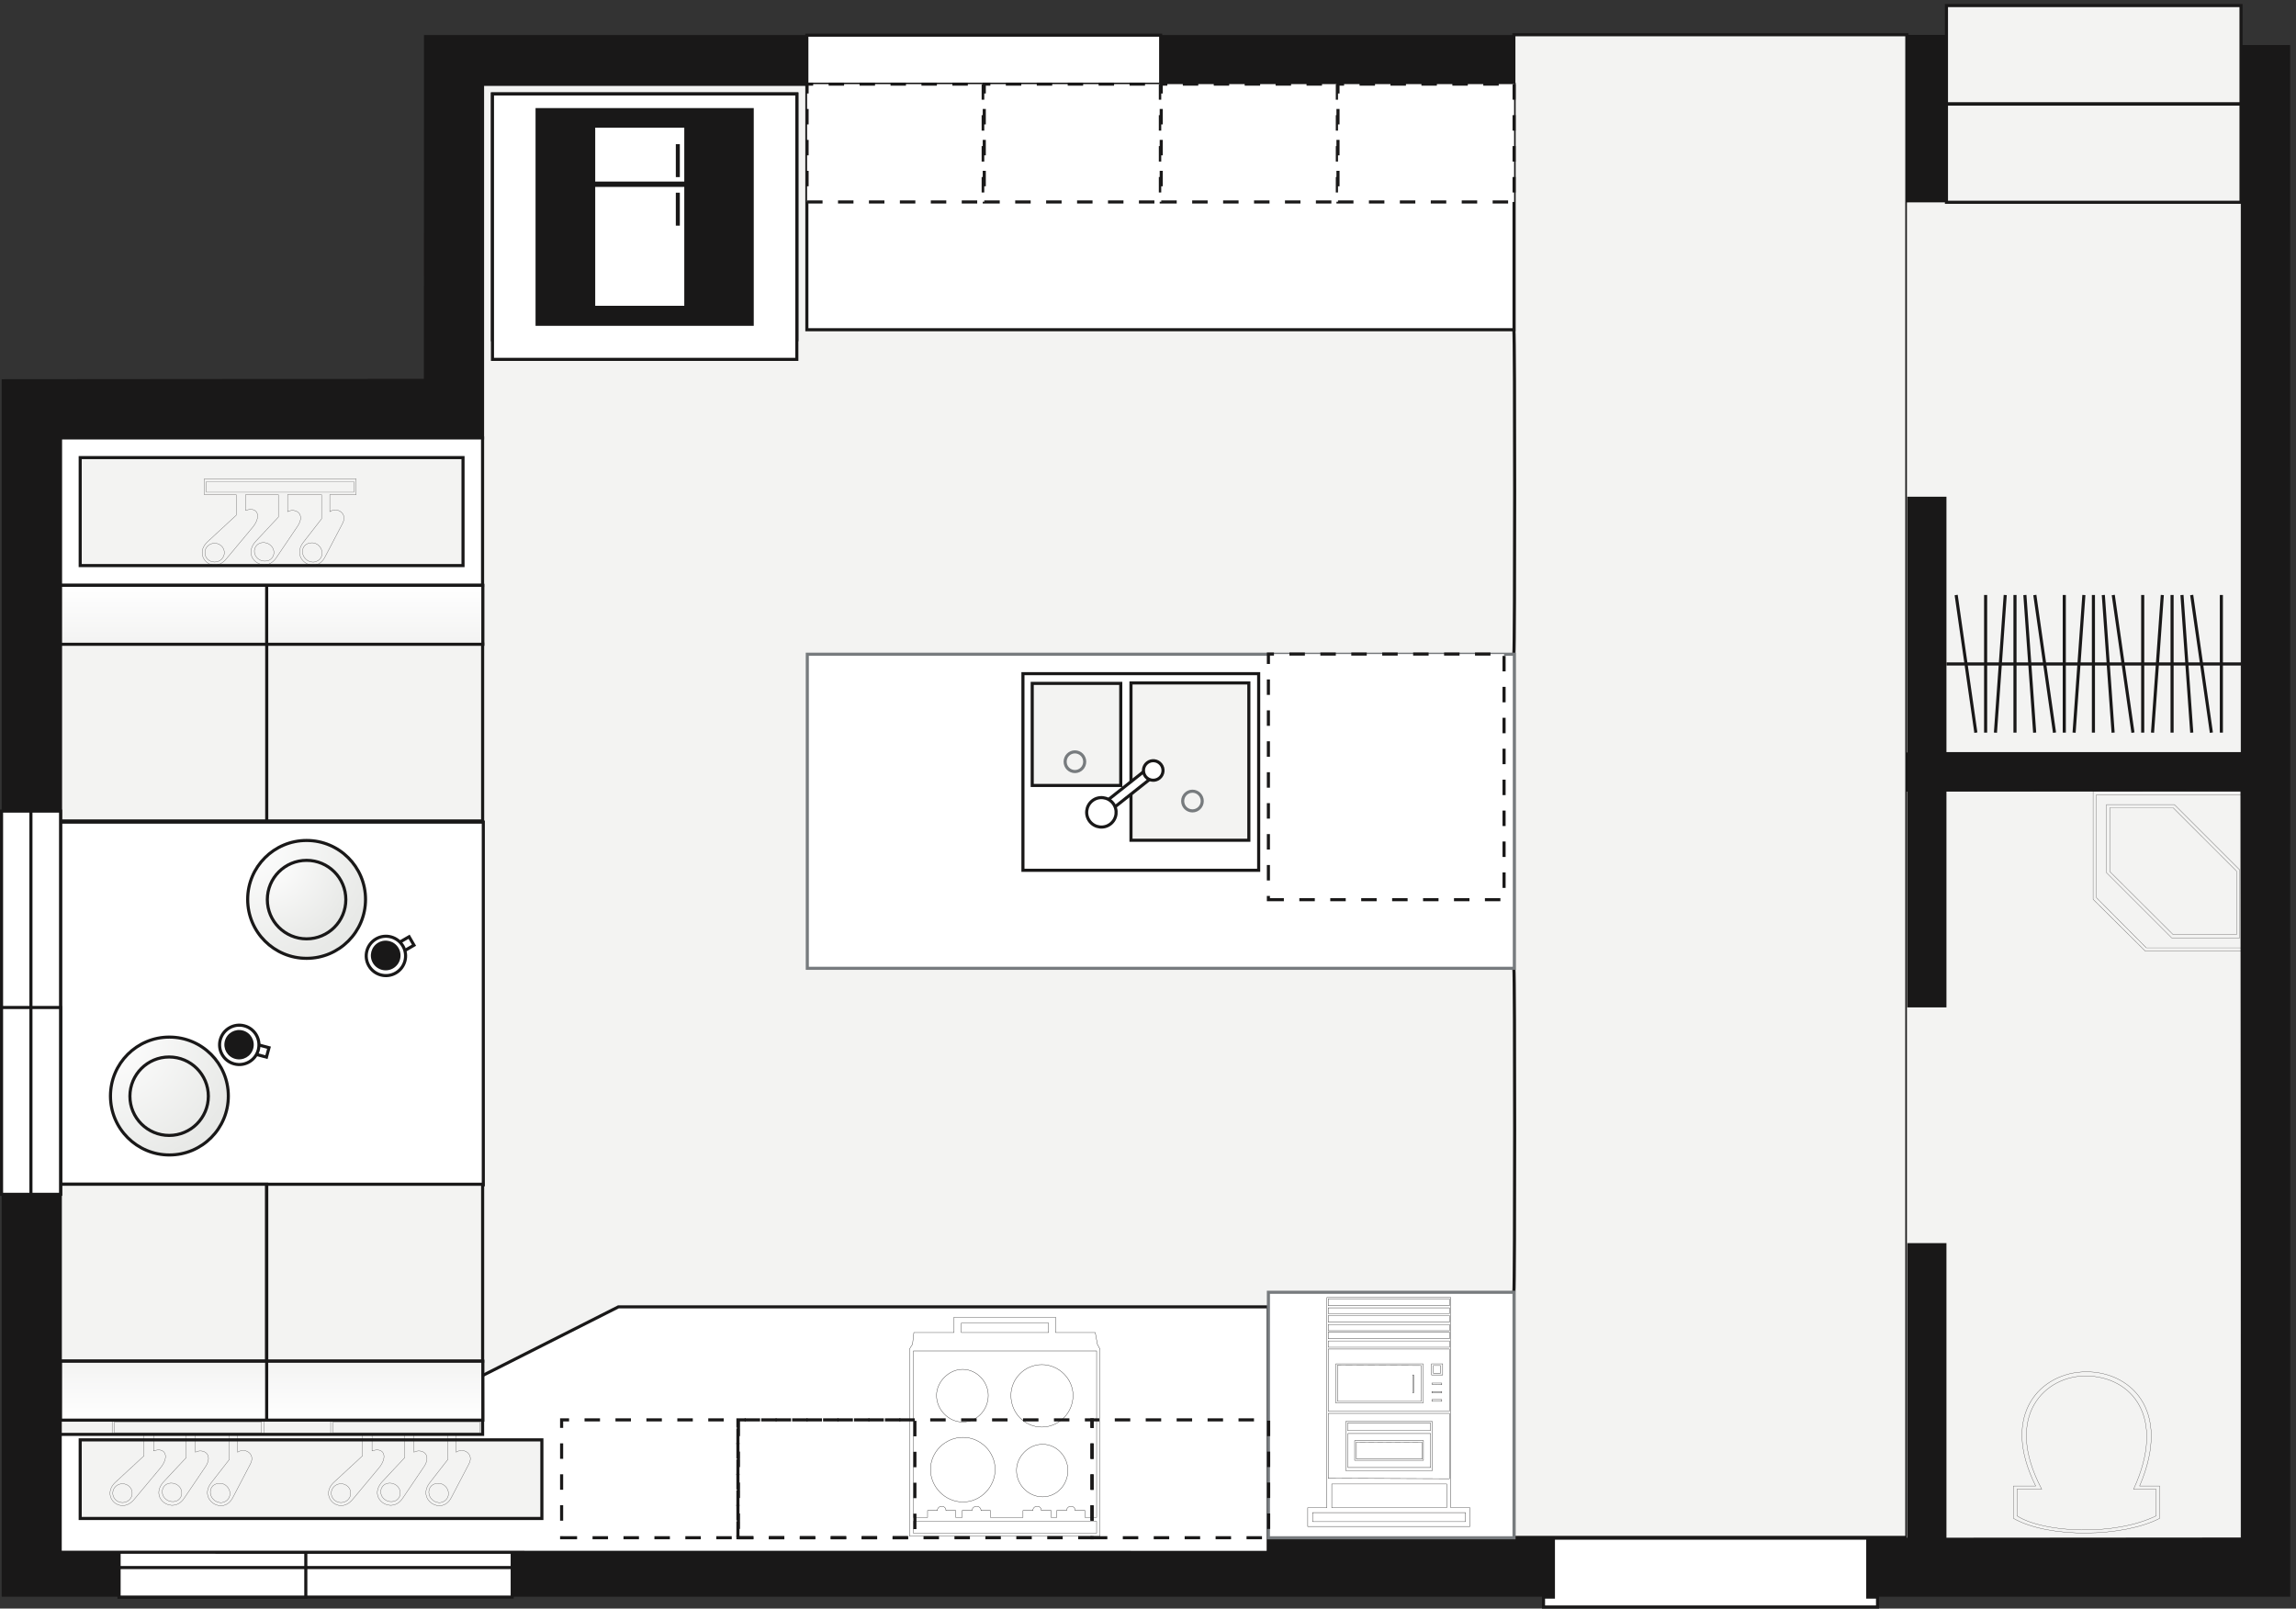 <svg xmlns="http://www.w3.org/2000/svg" xml:space="preserve" width="995.148" height="697.205"><rect width="100%" height="100%" fill="#333333" stroke="none"/><defs><radialGradient id="c" cx=".5" cy="-.5" r="42.274" fx=".5" fy="-.5" gradientTransform="rotate(-26.262 4176.56 154.53) scale(10)" gradientUnits="userSpaceOnUse" spreadMethod="pad"><stop offset="0" style="stop-opacity:1;stop-color:#fff"/><stop offset="1" style="stop-opacity:1;stop-color:#e8e9e7"/></radialGradient><radialGradient id="d" cx=".5" cy="-.5" r="42.274" fx=".5" fy="-.5" gradientTransform="rotate(-26.262 5773.6 -483.4) scale(10)" gradientUnits="userSpaceOnUse" spreadMethod="pad"><stop offset="0" style="stop-opacity:1;stop-color:#fff"/><stop offset="1" style="stop-opacity:1;stop-color:#e8e9e7"/></radialGradient><radialGradient id="e" cx=".5" cy="-.5" r="27.93" fx=".5" fy="-.5" gradientTransform="rotate(-26.106 5699 -664.7) scale(10)" gradientUnits="userSpaceOnUse" spreadMethod="pad"><stop offset="0" style="stop-opacity:1;stop-color:#fff"/><stop offset="1" style="stop-opacity:1;stop-color:#e8e9e7"/></radialGradient><linearGradient id="a" x1="68.812" x2="68.812" y1="-19.209" y2="0" gradientTransform="matrix(10 0 0 10 197.28 806.04)" gradientUnits="userSpaceOnUse" spreadMethod="pad"><stop offset="0" style="stop-opacity:1;stop-color:#fff"/><stop offset="1" style="stop-opacity:1;stop-color:#f3f3f2"/></linearGradient><linearGradient id="b" x1="68.812" x2="68.812" y1="0" y2="-19.224" gradientTransform="matrix(10 0 0 10 197.28 3334.68)" gradientUnits="userSpaceOnUse" spreadMethod="pad"><stop offset="0" style="stop-opacity:1;stop-color:#fff"/><stop offset="1" style="stop-opacity:1;stop-color:#f3f3f2"/></linearGradient></defs><path d="M4933.44 5128.92V231.809h1280.6V5128.92h-1280.6" style="fill:#f3f3f2;fill-opacity:1;fill-rule:evenodd;stroke:none" transform="matrix(.133 0 0 -.133 0 697.2)"/><path d="M4933.44 5128.92V231.809h1280.6V5128.92Z" style="fill:none;stroke:#191818;stroke-width:10.08;stroke-linecap:butt;stroke-linejoin:miter;stroke-miterlimit:10;stroke-dasharray:none;stroke-opacity:1" transform="matrix(.133 0 0 -.133 0 697.2)"/><path d="M4933.43 1030.18c3.46 17.28 3.46 1039 0 1056.29v1024.4c3.46 17.29 3.46 1039.01 0 1056.29v800.09H1572.54V3814.93l-1376.255 1.54V228.551H4933.43v801.629" style="fill:#f3f3f2;fill-opacity:1;fill-rule:evenodd;stroke:none" transform="matrix(.133 0 0 -.133 0 697.2)"/><path d="M4933.43 1030.18c3.46 17.28 3.46 1039 0 1056.29v1024.4c3.46 17.29 3.46 1039.01 0 1056.29v800.09H1572.54V3814.93l-1376.255 1.54V228.551H4933.43Z" style="fill:none;stroke:#191818;stroke-width:10.08;stroke-linecap:butt;stroke-linejoin:miter;stroke-miterlimit:10;stroke-dasharray:none;stroke-opacity:1" transform="matrix(.133 0 0 -.133 0 697.2)"/><path d="M6214.32 4582.44V2789.83H7302.3v1792.61H6214.32m0-1920.24V229.648H7302.3V2662.2H6214.32m128.88 2240.64v-319.95h959.93v319.95H6343.2" style="fill:#f3f3f2;fill-opacity:1;fill-rule:evenodd;stroke:none" transform="matrix(.133 0 0 -.133 0 697.2)"/><path d="M6343.2 4902.84v-319.95h959.93v319.95z" style="fill:none;stroke:#191818;stroke-width:10.08;stroke-linecap:butt;stroke-linejoin:miter;stroke-miterlimit:10;stroke-dasharray:none;stroke-opacity:1" transform="matrix(.133 0 0 -.133 0 697.2)"/><path d="M6343.2 5223.96V4904h959.93v319.96H6343.2" style="fill:#f3f3f2;fill-opacity:1;fill-rule:evenodd;stroke:none" transform="matrix(.133 0 0 -.133 0 697.2)"/><path d="M6343.2 5223.96V4904h959.93v319.96z" style="fill:none;stroke:#191818;stroke-width:10.08;stroke-linecap:butt;stroke-linejoin:miter;stroke-miterlimit:10;stroke-dasharray:none;stroke-opacity:1" transform="matrix(.133 0 0 -.133 0 697.2)"/><path d="M197.281 2562.84V1380.98H1575.02v1181.86H197.281" style="fill:#fff;fill-opacity:1;fill-rule:evenodd;stroke:none" transform="matrix(.133 0 0 -.133 0 697.2)"/><path d="M197.281 2562.84V1380.98H1575.02v1181.86z" style="fill:none;stroke:#191818;stroke-width:10.08;stroke-linecap:butt;stroke-linejoin:miter;stroke-miterlimit:10;stroke-dasharray:none;stroke-opacity:1" transform="matrix(.133 0 0 -.133 0 697.2)"/><path d="M195.84 3143.16v-576.47h1377.01v576.47H195.84" style="fill:#f3f3f2;fill-opacity:1;fill-rule:evenodd;stroke:none" transform="matrix(.133 0 0 -.133 0 697.2)"/><path d="M195.84 3143.16v-576.47h1377.01v576.47z" style="fill:none;stroke:#191818;stroke-width:10.08;stroke-linecap:butt;stroke-linejoin:miter;stroke-miterlimit:10;stroke-dasharray:none;stroke-opacity:1" transform="matrix(.133 0 0 -.133 0 697.2)"/><path d="M197.281 3143.16v-576.47h671.957v576.47H197.281" style="fill:#f3f3f2;fill-opacity:1;fill-rule:evenodd;stroke:none" transform="matrix(.133 0 0 -.133 0 697.2)"/><path d="M197.281 3143.16v-576.47h671.957v576.47z" style="fill:none;stroke:#191818;stroke-width:10.08;stroke-linecap:butt;stroke-linejoin:miter;stroke-miterlimit:10;stroke-dasharray:none;stroke-opacity:1" transform="matrix(.133 0 0 -.133 0 697.2)"/><path d="M195.84 1382.76V806.289h1377.01v576.471H195.84" style="fill:#f3f3f2;fill-opacity:1;fill-rule:evenodd;stroke:none" transform="matrix(.133 0 0 -.133 0 697.2)"/><path d="M195.84 1382.76V806.289h1377.01v576.471z" style="fill:none;stroke:#191818;stroke-width:10.08;stroke-linecap:butt;stroke-linejoin:miter;stroke-miterlimit:10;stroke-dasharray:none;stroke-opacity:1" transform="matrix(.133 0 0 -.133 0 697.2)"/><path d="M196.559 1382.76V806.578h672.562v576.182H196.559" style="fill:#f3f3f2;fill-opacity:1;fill-rule:evenodd;stroke:none" transform="matrix(.133 0 0 -.133 0 697.2)"/><path d="M196.559 1382.76V806.578h672.562v576.182z" style="fill:none;stroke:#191818;stroke-width:10.08;stroke-linecap:butt;stroke-linejoin:miter;stroke-miterlimit:10;stroke-dasharray:none;stroke-opacity:1" transform="matrix(.133 0 0 -.133 0 697.2)"/><path d="M197.281 3814.92v-480.38H1572.64v480.38H197.281" style="fill:#fff;fill-opacity:1;fill-rule:evenodd;stroke:none" transform="matrix(.133 0 0 -.133 0 697.2)"/><path d="M197.281 3814.92v-480.38H1572.64v480.38z" style="fill:none;stroke:#191818;stroke-width:10.08;stroke-linecap:butt;stroke-linejoin:miter;stroke-miterlimit:10;stroke-dasharray:none;stroke-opacity:1" transform="matrix(.133 0 0 -.133 0 697.2)"/><path d="M261.359 3750.84v-351.91H1508.91v351.91H261.359" style="fill:#f3f3f2;fill-opacity:1;fill-rule:evenodd;stroke:none" transform="matrix(.133 0 0 -.133 0 697.2)"/><path d="M261.359 3750.84v-351.91H1508.91v351.91z" style="fill:none;stroke:#191818;stroke-width:10.08;stroke-linecap:butt;stroke-linejoin:miter;stroke-miterlimit:10;stroke-dasharray:none;stroke-opacity:1" transform="matrix(.133 0 0 -.133 0 697.2)"/><path d="m7301.52 2665.8-958.34-2.69v-704.06h-127.91v1664.32h127.91v-832.35h960.27v2304.24h159.78l.38-5056.729H5.465V4006.32l1375.855 1.16.39 1120.43h3552.97v-160.18H1573.77V3815.42H197.133l.383-3584.838H6215.27l.39 960.258h127.52V230.582l960.27.77zM6215.27 5128.29h127.53v-544.66h-127.53v544.66" style="fill:#191818;fill-opacity:1;fill-rule:evenodd;stroke:none" transform="matrix(.133 0 0 -.133 0 697.2)"/><path d="M5.04 2598.84V1350.62h192.358v1248.22H5.039" style="fill:#fff;fill-opacity:1;fill-rule:evenodd;stroke:none" transform="matrix(.133 0 0 -.133 0 697.2)"/><path d="M5.04 2598.84V1350.62h192.358v1248.22z" style="fill:none;stroke:#191818;stroke-width:10.08;stroke-linecap:butt;stroke-linejoin:miter;stroke-miterlimit:10;stroke-dasharray:none;stroke-opacity:1" transform="matrix(.133 0 0 -.133 0 697.2)"/><path d="M5.04 1958.76v-608.87h192.358v608.87H5.039" style="fill:#fff;fill-opacity:1;fill-rule:evenodd;stroke:none" transform="matrix(.133 0 0 -.133 0 697.2)"/><path d="M5.04 1958.76v-608.87h192.358v608.87z" style="fill:none;stroke:#191818;stroke-width:10.08;stroke-linecap:butt;stroke-linejoin:miter;stroke-miterlimit:10;stroke-dasharray:none;stroke-opacity:1" transform="matrix(.133 0 0 -.133 0 697.2)"/><path d="M388.078 229.32V37.27H1669.2v192.05H388.078" style="fill:#fff;fill-opacity:1;fill-rule:evenodd;stroke:none" transform="matrix(.133 0 0 -.133 0 697.2)"/><path d="M388.078 229.32V37.27H1669.2v192.05Z" style="fill:none;stroke:#191818;stroke-width:10.08;stroke-linecap:butt;stroke-linejoin:miter;stroke-miterlimit:10;stroke-dasharray:none;stroke-opacity:1" transform="matrix(.133 0 0 -.133 0 697.2)"/><path d="M388.078 229.32V37.27H996.59v192.05H388.078" style="fill:#fff;fill-opacity:1;fill-rule:evenodd;stroke:none" transform="matrix(.133 0 0 -.133 0 697.2)"/><path d="M388.078 229.32V37.27H996.59v192.05Z" style="fill:none;stroke:#191818;stroke-width:10.08;stroke-linecap:butt;stroke-linejoin:miter;stroke-miterlimit:10;stroke-dasharray:none;stroke-opacity:1" transform="matrix(.133 0 0 -.133 0 697.2)"/><path d="M2629.44 5127.48v-160.16h1153.01v160.16H2629.44" style="fill:#fff;fill-opacity:1;fill-rule:evenodd;stroke:none" transform="matrix(.133 0 0 -.133 0 697.2)"/><path d="M2629.44 5127.48v-160.16h1153.01v160.16z" style="fill:none;stroke:#191818;stroke-width:10.08;stroke-linecap:butt;stroke-linejoin:miter;stroke-miterlimit:10;stroke-dasharray:none;stroke-opacity:1" transform="matrix(.133 0 0 -.133 0 697.2)"/><path d="M5062.32 229.32h1024.41V37.27h31.88V5H5030.06v32.27h32.26v192.05" style="fill:#fff;fill-opacity:1;fill-rule:evenodd;stroke:none" transform="matrix(.133 0 0 -.133 0 697.2)"/><path d="M5062.32 229.32h1024.41V37.27h31.88V5H5030.06v32.27h32.26z" style="fill:none;stroke:#191818;stroke-width:10.08;stroke-linecap:butt;stroke-linejoin:miter;stroke-miterlimit:10;stroke-dasharray:none;stroke-opacity:1" transform="matrix(.133 0 0 -.133 0 697.2)"/><path d="M196.164 183.461v384.098H1572.79l-.38 191.671 442.87 223.93h2117.57V183.07l-3936.686.391" style="fill:#fff;fill-opacity:1;fill-rule:evenodd;stroke:none" transform="matrix(.133 0 0 -.133 0 697.2)"/><path d="M196.164 183.461v384.098H1572.79l-.38 191.671 442.87 223.93h2117.57V183.07Z" style="fill:none;stroke:#191818;stroke-width:10.08;stroke-linecap:butt;stroke-linejoin:miter;stroke-miterlimit:10;stroke-dasharray:none;stroke-opacity:1" transform="matrix(.133 0 0 -.133 0 697.2)"/><path d="M2630.88 3110.04V2086.47h2304.1v1023.57h-2304.1" style="fill:#fff;fill-opacity:1;fill-rule:evenodd;stroke:none" transform="matrix(.133 0 0 -.133 0 697.2)"/><path d="M2630.88 3110.04V2086.47h2304.1v1023.57z" style="fill:none;stroke:#777b7e;stroke-width:10.08;stroke-linecap:butt;stroke-linejoin:miter;stroke-miterlimit:10;stroke-dasharray:none;stroke-opacity:1" transform="matrix(.133 0 0 -.133 0 697.2)"/><path d="M3333.6 2405.88h768.24v640.83H3333.6Z" style="fill:none;stroke:#191818;stroke-width:10.08;stroke-linecap:butt;stroke-linejoin:miter;stroke-miterlimit:10;stroke-dasharray:none;stroke-opacity:1" transform="matrix(.133 0 0 -.133 0 697.2)"/><path d="M3363.84 2682.36h288.56v332.65h-288.56v-332.65" style="fill:#f3f3f2;fill-opacity:1;fill-rule:evenodd;stroke:none" transform="matrix(.133 0 0 -.133 0 697.2)"/><path d="M3363.84 2682.36h288.56v332.65h-288.56z" style="fill:none;stroke:#191818;stroke-width:10.08;stroke-linecap:butt;stroke-linejoin:miter;stroke-miterlimit:10;stroke-dasharray:none;stroke-opacity:1" transform="matrix(.133 0 0 -.133 0 697.2)"/><path d="M3685.68 2503.8h384.13v512.66h-384.13V2503.8" style="fill:#f3f3f2;fill-opacity:1;fill-rule:evenodd;stroke:none" transform="matrix(.133 0 0 -.133 0 697.2)"/><path d="M3685.68 2503.8h384.13v512.66h-384.13z" style="fill:none;stroke:#191818;stroke-width:10.08;stroke-linecap:butt;stroke-linejoin:miter;stroke-miterlimit:10;stroke-dasharray:none;stroke-opacity:1" transform="matrix(.133 0 0 -.133 0 697.2)"/><path d="m3731.04 2730.6-125.52-99.49 19.8-24.98 125.52 99.49-19.8 24.98" style="fill:#fff;fill-opacity:1;fill-rule:evenodd;stroke:none" transform="matrix(.133 0 0 -.133 0 697.2)"/><path d="m3731.04 2730.6-125.52-99.49 19.8-24.98 125.52 99.49z" style="fill:none;stroke:#191818;stroke-width:10.08;stroke-linecap:butt;stroke-linejoin:miter;stroke-miterlimit:10;stroke-dasharray:none;stroke-opacity:1" transform="matrix(.133 0 0 -.133 0 697.2)"/><path d="M3783.24 2750.98c10.94-13.8 8.62-33.86-5.18-44.8-13.8-10.93-33.85-8.61-44.78 5.19-10.94 13.79-8.62 33.84 5.18 44.78 13.79 10.94 33.84 8.62 44.78-5.17" style="fill:#fff;fill-opacity:1;fill-rule:evenodd;stroke:none" transform="matrix(.133 0 0 -.133 0 697.2)"/><path d="M3783.24 2750.98c10.94-13.8 8.62-33.86-5.18-44.8-13.8-10.93-33.85-8.61-44.78 5.19-10.94 13.79-8.62 33.84 5.18 44.78 13.79 10.94 33.84 8.62 44.78-5.17z" style="fill:none;stroke:#191818;stroke-width:10.08;stroke-linecap:butt;stroke-linejoin:miter;stroke-miterlimit:10;stroke-dasharray:none;stroke-opacity:1" transform="matrix(.133 0 0 -.133 0 697.2)"/><path d="M3626.94 2624.57c16.47-20.78 12.97-50.97-7.8-67.44-20.78-16.48-50.98-12.99-67.45 7.79-16.47 20.78-12.98 50.98 7.8 67.45 20.78 16.47 50.98 12.98 67.45-7.8" style="fill:#fff;fill-opacity:1;fill-rule:evenodd;stroke:none" transform="matrix(.133 0 0 -.133 0 697.2)"/><path d="M3626.94 2624.57c16.47-20.78 12.97-50.97-7.8-67.44-20.78-16.48-50.98-12.99-67.45 7.79-16.47 20.78-12.98 50.98 7.8 67.45 20.78 16.47 50.98 12.98 67.45-7.8z" style="fill:none;stroke:#191818;stroke-width:10.08;stroke-linecap:butt;stroke-linejoin:miter;stroke-miterlimit:10;stroke-dasharray:none;stroke-opacity:1" transform="matrix(.133 0 0 -.133 0 697.2)"/><path d="M3886.04 2663.64c17.6 0 31.88-14.36 31.88-32.07s-14.27-32.07-31.88-32.07-31.88 14.36-31.88 32.07 14.27 32.07 31.88 32.07" style="fill:#f3f3f2;fill-opacity:1;fill-rule:evenodd;stroke:none" transform="matrix(.133 0 0 -.133 0 697.2)"/><path d="M3886.04 2663.64c17.6 0 31.88-14.36 31.88-32.07s-14.27-32.07-31.88-32.07-31.88 14.36-31.88 32.07 14.27 32.07 31.88 32.07z" style="fill:none;stroke:#777b7e;stroke-width:10.08;stroke-linecap:butt;stroke-linejoin:miter;stroke-miterlimit:10;stroke-dasharray:none;stroke-opacity:1" transform="matrix(.133 0 0 -.133 0 697.2)"/><path d="M3503 2791.8c17.61 0 31.88-14.36 31.88-32.07s-14.27-32.07-31.88-32.07c-17.61-.01-31.88 14.35-31.88 32.07 0 17.71 14.27 32.07 31.88 32.07" style="fill:#f3f3f2;fill-opacity:1;fill-rule:evenodd;stroke:none" transform="matrix(.133 0 0 -.133 0 697.2)"/><path d="M3503 2791.8c17.61 0 31.88-14.36 31.88-32.07s-14.27-32.07-31.88-32.07c-17.61-.01-31.88 14.35-31.88 32.07 0 17.71 14.27 32.07 31.88 32.07z" style="fill:none;stroke:#777b7e;stroke-width:10.08;stroke-linecap:butt;stroke-linejoin:miter;stroke-miterlimit:10;stroke-dasharray:none;stroke-opacity:1" transform="matrix(.133 0 0 -.133 0 697.2)"/><path d="M197.281 806.039v-192.09H1573.52v192.09H197.281" style="fill:url(#a);fill-opacity:1;fill-rule:evenodd;stroke:none" transform="matrix(.133 0 0 -.133 0 697.2)"/><path d="M197.281 806.039v-192.09H1573.52v192.09z" style="fill:none;stroke:#191818;stroke-width:10.08;stroke-linecap:butt;stroke-linejoin:miter;stroke-miterlimit:10;stroke-dasharray:none;stroke-opacity:1" transform="matrix(.133 0 0 -.133 0 697.2)"/><path d="M197.281 3334.68v-192.24H1573.52v192.24H197.281" style="fill:url(#b);fill-opacity:1;fill-rule:evenodd;stroke:none" transform="matrix(.133 0 0 -.133 0 697.2)"/><path d="M197.281 3334.68v-192.24H1573.52v192.24zm671.758-1951.92V614.691m0 2719.989v-192.09m-768.238-543.75V1350.5M1668.96 133.559H389.059" style="fill:none;stroke:#191818;stroke-width:10.08;stroke-linecap:butt;stroke-linejoin:miter;stroke-miterlimit:10;stroke-dasharray:none;stroke-opacity:1" transform="matrix(.133 0 0 -.133 0 697.2)"/><path d="M2629.44 4967.64v-800.09h2304.62v800.09H2629.44" style="fill:#fff;fill-opacity:1;fill-rule:evenodd;stroke:none" transform="matrix(.133 0 0 -.133 0 697.2)"/><path d="M2629.44 4967.64v-800.09h2304.62v800.09z" style="fill:none;stroke:#191818;stroke-width:10.08;stroke-linecap:butt;stroke-linejoin:miter;stroke-miterlimit:10;stroke-dasharray:none;stroke-opacity:1" transform="matrix(.133 0 0 -.133 0 697.2)"/><path d="M4133.52 1030.68V230.59h800.46v800.09h-800.46" style="fill:#fff;fill-opacity:1;fill-rule:evenodd;stroke:none" transform="matrix(.133 0 0 -.133 0 697.2)"/><path d="M4133.52 1030.68V230.59h800.46v800.09z" style="fill:none;stroke:#777b7e;stroke-width:10.08;stroke-linecap:butt;stroke-linejoin:miter;stroke-miterlimit:10;stroke-dasharray:none;stroke-opacity:1" transform="matrix(.133 0 0 -.133 0 697.2)"/><path d="M261.359 549.719V293.531H1765.9v256.188H261.359" style="fill:#f3f3f2;fill-opacity:1;fill-rule:evenodd;stroke:none" transform="matrix(.133 0 0 -.133 0 697.2)"/><path d="M261.359 549.719V293.531H1765.9v256.188zM6343.2 3078.36h960.26M6374.88 3303l64.15-448.54M6631.2 3303l64.15-448.54M6886.8 3303l64.15-448.54M7142.4 3303l64.15-448.54M6470.84 3303v-448.54M6727.16 3303v-448.54m255.6 448.54v-448.54M7239.08 3303v-448.54M6534.72 3303l-31.88-448.54m288.2 448.54-31.88-448.54M7046.64 3303l-31.88-448.54m-448.22 0V3303m32.26 0 31.88-448.54m191.46 0V3303m32.26 0 31.88-448.54m192.18 0V3303m32.26 0 31.88-448.54" style="fill:none;stroke:#191818;stroke-width:10.08;stroke-linecap:butt;stroke-linejoin:miter;stroke-miterlimit:10;stroke-dasharray:none;stroke-opacity:1" transform="matrix(.133 0 0 -.133 0 697.2)"/><path d="M552.051 1862.28c106.066 0 192.051-85.98 192.054-192.05 0-106.07-85.984-192.05-192.05-192.05-106.071 0-192.055 85.98-192.055 192.05 0 106.07 85.984 192.05 192.051 192.05" style="fill:url(#c);fill-opacity:1;fill-rule:evenodd;stroke:none" transform="matrix(.133 0 0 -.133 0 697.2)"/><path d="M552.051 1862.28c106.066 0 192.051-85.98 192.054-192.05 0-106.07-85.984-192.05-192.05-192.05-106.071 0-192.055 85.98-192.055 192.05 0 106.07 85.984 192.05 192.051 192.05z" style="fill:none;stroke:#191818;stroke-width:10.08;stroke-linecap:butt;stroke-linejoin:miter;stroke-miterlimit:10;stroke-dasharray:none;stroke-opacity:1" transform="matrix(.133 0 0 -.133 0 697.2)"/><path d="M551.18 1797.48c70.593 0 127.82-57.23 127.82-127.82s-57.227-127.82-127.82-127.82c-70.59 0-127.817 57.23-127.821 127.82 0 70.59 57.227 127.82 127.821 127.82z" style="fill:none;stroke:#191818;stroke-width:10.08;stroke-linecap:butt;stroke-linejoin:miter;stroke-miterlimit:10;stroke-dasharray:none;stroke-opacity:1" transform="matrix(.133 0 0 -.133 0 697.2)"/><path d="M999.172 2503.08c106.058 0 192.048-85.98 192.048-192.05 0-106.07-85.98-192.05-192.052-192.05-106.066 0-192.051 85.98-192.051 192.05 0 106.07 85.985 192.05 192.055 192.05" style="fill:url(#d);fill-opacity:1;fill-rule:evenodd;stroke:none" transform="matrix(.133 0 0 -.133 0 697.2)"/><path d="M999.172 2503.08c106.058 0 192.048-85.98 192.048-192.05 0-106.07-85.98-192.05-192.052-192.05-106.066 0-192.051 85.98-192.051 192.05 0 106.07 85.985 192.05 192.055 192.05z" style="fill:none;stroke:#191818;stroke-width:10.08;stroke-linecap:butt;stroke-linejoin:miter;stroke-miterlimit:10;stroke-dasharray:none;stroke-opacity:1" transform="matrix(.133 0 0 -.133 0 697.2)"/><path d="M999.102 2438.28c70.638.01 127.908-57.26 127.908-127.9 0-70.64-57.26-127.9-127.901-127.91-70.636 0-127.902 57.26-127.906 127.9-.004 70.64 57.258 127.91 127.899 127.91" style="fill:url(#e);fill-opacity:1;fill-rule:evenodd;stroke:none" transform="matrix(.133 0 0 -.133 0 697.2)"/><path d="M999.102 2438.28c70.638.01 127.908-57.26 127.908-127.9 0-70.64-57.26-127.9-127.901-127.91-70.636 0-127.902 57.26-127.906 127.9-.004 70.64 57.258 127.91 127.899 127.91z" style="fill:none;stroke:#191818;stroke-width:10.08;stroke-linecap:butt;stroke-linejoin:miter;stroke-miterlimit:10;stroke-dasharray:none;stroke-opacity:1" transform="matrix(.133 0 0 -.133 0 697.2)"/><path d="m815.039 1844.28-8.25-30.79 61.59-16.5 8.25 30.79-61.59 16.5" style="fill:#fff;fill-opacity:1;fill-rule:evenodd;stroke:none" transform="matrix(.133 0 0 -.133 0 697.2)"/><path d="m815.039 1844.28-8.25-30.79 61.59-16.5 8.25 30.79z" style="fill:none;stroke:#191818;stroke-width:10.08;stroke-linecap:butt;stroke-linejoin:miter;stroke-miterlimit:10;stroke-dasharray:none;stroke-opacity:1" transform="matrix(.133 0 0 -.133 0 697.2)"/><path d="m1278 2157.48 15.94-27.61 55.21 31.88-15.93 27.61-55.22-31.88" style="fill:#fff;fill-opacity:1;fill-rule:evenodd;stroke:none" transform="matrix(.133 0 0 -.133 0 697.2)"/><path d="m1278 2157.48 15.94-27.61 55.21 31.88-15.93 27.61z" style="fill:none;stroke:#191818;stroke-width:10.08;stroke-linecap:butt;stroke-linejoin:miter;stroke-miterlimit:10;stroke-dasharray:none;stroke-opacity:1" transform="matrix(.133 0 0 -.133 0 697.2)"/><path d="M796.359 1898.96c34.219-9.17 54.528-44.34 45.36-78.56s-44.34-54.53-78.559-45.36c-34.219 9.17-54.527 44.34-45.359 78.56s44.34 54.53 78.558 45.36" style="fill:#fff;fill-opacity:1;fill-rule:evenodd;stroke:none" transform="matrix(.133 0 0 -.133 0 697.2)"/><path d="M796.359 1898.96c34.219-9.17 54.528-44.34 45.36-78.56s-44.34-54.53-78.559-45.36c-34.219 9.17-54.527 44.34-45.359 78.56s44.34 54.53 78.558 45.36z" style="fill:none;stroke:#191818;stroke-width:10.08;stroke-linecap:butt;stroke-linejoin:miter;stroke-miterlimit:10;stroke-dasharray:none;stroke-opacity:1" transform="matrix(.133 0 0 -.133 0 697.2)"/><path d="M791.41 1883.74c25.524-6.83 40.676-33.06 33.84-58.59-6.836-25.52-33.066-40.67-58.586-33.84-25.523 6.84-40.676 33.07-33.84 58.59 6.832 25.52 33.063 40.67 58.586 33.84" style="fill:#191818;fill-opacity:1;fill-rule:evenodd;stroke:none" transform="matrix(.133 0 0 -.133 0 697.2)"/><path d="M1225.55 2182.35c30.68 17.71 69.91 7.2 87.63-23.48 17.71-30.68 7.2-69.91-23.48-87.62-30.68-17.72-69.91-7.2-87.63 23.48-17.71 30.68-7.19 69.91 23.48 87.62" style="fill:#fff;fill-opacity:1;fill-rule:evenodd;stroke:none" transform="matrix(.133 0 0 -.133 0 697.2)"/><path d="M1225.55 2182.35c30.68 17.71 69.91 7.2 87.63-23.48 17.71-30.68 7.2-69.91-23.48-87.62-30.68-17.72-69.91-7.2-87.63 23.48-17.71 30.68-7.19 69.91 23.48 87.62z" style="fill:none;stroke:#191818;stroke-width:10.08;stroke-linecap:butt;stroke-linejoin:miter;stroke-miterlimit:10;stroke-dasharray:none;stroke-opacity:1" transform="matrix(.133 0 0 -.133 0 697.2)"/><path d="M1232.76 2170.14c23.13 13.36 52.7 5.43 66.06-17.7 13.35-23.13 5.43-52.7-17.7-66.05-23.13-13.36-52.71-5.43-66.06 17.7-13.36 23.12-5.43 52.7 17.7 66.05" style="fill:#191818;fill-opacity:1;fill-rule:evenodd;stroke:none" transform="matrix(.133 0 0 -.133 0 697.2)"/><path d="M4133.52 2310.12h768v800.49h-768v-800.49" style="fill:#fff;fill-opacity:1;fill-rule:evenodd;stroke:none" transform="matrix(.133 0 0 -.133 0 697.2)"/><path d="M4133.52 2310.12h768v800.49h-768z" style="fill:none;stroke:#191818;stroke-width:10.08;stroke-linecap:butt;stroke-linejoin:miter;stroke-miterlimit:10;stroke-dasharray:50.4,50.4,50.4,50.4;stroke-dashoffset:0;stroke-opacity:1" transform="matrix(.133 0 0 -.133 0 697.2)"/><path d="M1604.88 4935.96v-801.01h991.89v801.01h-991.89" style="fill:#fff;fill-opacity:1;fill-rule:evenodd;stroke:none" transform="matrix(.133 0 0 -.133 0 697.2)"/><path d="M1604.88 4935.96v-801.01h991.89v801.01z" style="fill:none;stroke:#191818;stroke-width:10.08;stroke-linecap:butt;stroke-linejoin:miter;stroke-miterlimit:10;stroke-dasharray:none;stroke-opacity:1" transform="matrix(.133 0 0 -.133 0 697.2)"/><path d="M1604.88 4935.96v-865.02h991.89v865.02h-991.89" style="fill:#fff;fill-opacity:1;fill-rule:evenodd;stroke:none" transform="matrix(.133 0 0 -.133 0 697.2)"/><path d="M1604.88 4935.96v-865.02h991.89v865.02z" style="fill:none;stroke:#191818;stroke-width:10.08;stroke-linecap:butt;stroke-linejoin:miter;stroke-miterlimit:10;stroke-dasharray:none;stroke-opacity:1" transform="matrix(.133 0 0 -.133 0 697.2)"/><path d="M1745.28 4889.88h711.06v-709.61h-711.06zm194.45-256.85h290.23v-387.46h-290.23zm0 193h290.23v-175.59h-290.23zm262.66-211.87h13.06v-107.38h-13.06zm0 158.18h13.06v-107.39h-13.06v107.39" style="fill:#191818;fill-opacity:1;fill-rule:evenodd;stroke:none" transform="matrix(.133 0 0 -.133 0 697.2)"/><path d="M3439.76 899.461h129.6l6.78-37.84 8.57-16.422V235.801h-620.47V846.27l9.64 15.351 4.28 37.84h131.02v50.34h330.58zm-22.49 0v30.711h-284.53v-30.711zm156.37-615.109h-596.9v-38.911h596.9zm-148.16 12.5h18.21v22.488h32.13c0 8.211 7.14 13.922 13.93 13.922 8.56 0 13.92-5.711 13.92-13.922h32.13v-22.488h37.84v542.636h-596.9V296.852h46.05v22.488h31.77c0 8.211 7.14 13.922 13.92 13.922 8.57 0 14.28-5.711 14.28-13.922h31.78v-22.488h21.06v22.488h32.13c0 8.211 6.78 13.922 15.35 13.922 6.78 0 13.92-5.711 13.92-13.922h30.71v-22.488h106.03v22.488h32.13c0 8.211 6.78 13.922 13.92 13.922 8.21 0 13.92-5.711 13.92-13.922h31.77zm-288.45 482.66c46.05 0 83.54-40.34 83.54-84.961 0-47.492-37.49-86.762-83.54-86.762-44.63 0-84.97 39.27-84.97 86.762 0 44.621 40.34 84.961 84.97 84.961zm260.61-244.192c46.05 0 82.47-40.34 82.47-84.961 0-47.48-36.42-86.398-82.47-86.398s-84.97 38.918-84.97 86.398c0 44.621 38.92 84.961 84.97 84.961zm-259.18 22.489c57.12 0 104.6-47.481 104.6-104.598 0-57.121-47.48-106.031-104.6-106.031-58.55 0-106.03 48.91-106.03 106.031 0 57.117 47.48 104.598 106.03 104.598zm256.68 237.05c55.69 0 101.75-46.05 101.75-100.308 0-57.121-46.06-103.18-101.75-103.18-56.05 0-100.67 46.059-100.67 103.18 0 54.258 44.62 100.308 100.67 100.308z" style="fill:none;stroke:#191818;stroke-width:1.071;stroke-linecap:butt;stroke-linejoin:miter;stroke-miterlimit:10;stroke-dasharray:none;stroke-opacity:1" transform="matrix(.133 0 0 -.133 0 697.2)"/><path d="M4775.68 312.609h-498.33v-29.461h498.33zm-61.17 93.262h-374.5v-77.223h374.5zm-79.82 135.399-214.48 1.492V487.18h214.48zm4.1 5.968h-224.18v-64.16h224.18zm23.5 23.121h-269.68V459.578h269.68zm0 33.571h-271.18v-23.5h271.18zm5.6 5.601h-282.37V449.512h282.37zm55.57 26.481h-395.01V424.52l395.01-1.5zm-24.99 45.136h-32.08v-5.968h32.08zm0 26.114h-32.08v-4.481h32.08zm0 27.597h-32.08v-4.097l32.08-1.5zm-94.74 26.481v-58.559h2.98v58.559zm90.64 30.59h-23.5v-24.989h23.5zm-62.67 0-272.66 1.492V675.18h272.66zm69.76 5.59h-36.19v-36.18h36.19zm-64.16 0h-283.86V669.578h283.86zm-308.85 48.121V643.102h395.01v202.539zm395.01 163.379h-395.01v-22.008h395.01zm0-29.098h-395.01v-19.024h395.01zm0-24.992h-395.01v-21.629h395.01zm0-29.09h-395.01v-20.52h395.01zm0-24.621h-395.01v-22.008h395.01zm0-29.09h-395.01v-20.52h395.01zm4.48 141.371V328.648h62.29V267.48h-528.55v61.168h62.29V1013.5Z" style="fill:none;stroke:#191818;stroke-width:1.119;stroke-linecap:butt;stroke-linejoin:miter;stroke-miterlimit:10;stroke-dasharray:none;stroke-opacity:1" transform="matrix(.133 0 0 -.133 0 697.2)"/><path d="M7342.56 2663.86h-521.5v-352.53l170.27-168.97h351.23v520.46zm-10.95-11.21v-499.34h-337.15l-162.19 162.97v336.37zm-245.63-32.6h-221.11v-222.16l211.99-211.98h222.15v221.11zm-4.17-10.43 206.77-206.51v-206.77h-206.77l-206.51 205.73v207.55z" style="fill:none;stroke:#191818;stroke-width:.782;stroke-linecap:butt;stroke-linejoin:miter;stroke-miterlimit:10;stroke-dasharray:none;stroke-opacity:1" transform="matrix(.133 0 0 -.133 0 697.2)"/><path d="M7026.54 302.02c-135.53-66.301-365.46-55.961-453.51 0v86.992h80.62c-127.03 240.547 12.47 371.027 146.13 368.91 146.13-2.121 262.03-132.613 153.29-368.91h73.47zm11.4-8.219v105.551h-65.24c109 254.867-38.19 375.007-177.16 372.089-142.95-2.121-279.27-135.781-161.51-372.089h-72.41V293.801c116.96-66.301 358.3-61 476.32 0z" style="fill:none;stroke:#191818;stroke-width:.796;stroke-linecap:butt;stroke-linejoin:miter;stroke-miterlimit:10;stroke-dasharray:none;stroke-opacity:1" transform="matrix(.133 0 0 -.133 0 697.2)"/><path d="M1011.35 3472.78c-17.991-2.03-28.889-17.74-24.838-35.73 4.058-16.72 20.778-28.63 37.508-26.61 17.99 3.05 28.88 18.76 24.83 36.49-4.05 16.98-20.78 28.89-37.5 25.85zm63.35 157.36v-55.49c23.56 15.96 59.29-4.82 41.55-38.52l-57.52-109.97c-30.66-59.05-113.769-6.85-70.191 48.65l59.301 76.27v79.06H937.102v-55.49c24.578 12.92 59.296-5.83 33.449-46.37l-70.192-103.9c-36.488-55.24-116.82 0-66.39 54.23l73.23 78.3v73.23H800.52v-51.44c38.519 13.94 54.23-18.75 20.781-57.52l-84.133-100.85c-43.586-52.2-110.734 9.88-60.563 56.51l93 85.9v67.4H665.711v51.44H1160.6v-51.44zM672.805 3638h479.935v34.71H672.805Zm183.965-164.21c-16.719 0-29.641-14.95-27.622-31.67 2.032-16.73 17.743-29.65 35.481-28.63 16.98 0 29.902 14.69 27.871 31.67-2.02 16.72-17.738 29.65-35.73 28.63zm-157.36-2.02c-17.738 0-31.672-13.94-31.672-30.66 0-16.73 13.934-30.67 31.672-30.67s31.676 13.94 31.676 30.67c0 16.72-13.938 30.66-31.676 30.66zm11.695-3064.032c-17.988-2.027-28.886-17.738-24.832-35.726 4.055-16.723 20.782-28.633 37.504-26.614 17.993 3.051 28.887 18.762 24.832 36.493-4.054 16.98-20.777 28.89-37.504 25.847zm63.352 157.364v-55.493c23.563 15.961 59.293-4.82 41.555-38.519l-57.52-109.969c-30.66-59.051-113.777-6.851-70.191 48.649l59.297 76.269v79.063H636.859v-55.493c24.582 12.922 59.297-5.828 33.45-46.371L600.117 359.34c-36.488-55.238-116.816 0-66.39 54.23l73.234 78.301v73.231H500.277V513.66c38.52 13.942 54.231-18.75 20.782-57.519L436.93 355.289c-43.586-52.199-110.739 9.883-60.563 56.512l92.996 85.898v67.403H365.469v51.437h494.89v-51.437zm-401.891 7.859H852.5v34.711H372.566ZM556.531 408.75c-16.722 0-29.644-14.949-27.617-31.672 2.027-16.726 17.738-29.648 35.477-28.629 16.976 0 29.898 14.692 27.871 31.672-2.028 16.719-17.739 29.649-35.731 28.629zm-157.359-2.02c-17.738 0-31.676-13.941-31.676-30.66 0-16.73 13.938-30.672 31.676-30.672s31.676 13.942 31.676 30.672c0 16.719-13.938 30.66-31.676 30.66zm1024.018 1.008c-17.99-2.027-28.89-17.738-24.84-35.726 4.06-16.723 20.78-28.633 37.51-26.614 17.99 3.051 28.88 18.762 24.83 36.493-4.05 16.98-20.78 28.89-37.5 25.847zm63.35 157.364v-55.493c23.56 15.961 59.29-4.82 41.55-38.519l-57.52-109.969c-30.66-59.051-113.77-6.851-70.19 48.649l59.3 76.269v79.063h-110.74v-55.493c24.58 12.922 59.3-5.828 33.45-46.371L1312.2 359.34c-36.49-55.238-116.82 0-66.39 54.23l73.23 78.301v73.231h-106.68V513.66c38.52 13.942 54.23-18.75 20.78-57.519l-84.13-100.852c-43.59-52.199-110.74 9.883-60.56 56.512l92.99 85.898v67.403h-103.89v51.437h494.89v-51.437zm-401.89 7.859h479.93v34.711h-479.93Zm183.96-164.211c-16.72 0-29.64-14.949-27.62-31.672 2.03-16.726 17.74-29.648 35.48-28.629 16.98 0 29.9 14.692 27.87 31.672-2.02 16.719-17.74 29.649-35.73 28.629zm-157.36-2.02c-17.74 0-31.67-13.941-31.67-30.66 0-16.73 13.93-30.672 31.67-30.672 17.74 0 31.68 13.942 31.68 30.672 0 16.719-13.94 30.66-31.68 30.66z" style="fill:none;stroke:#191818;stroke-width:.76;stroke-linecap:butt;stroke-linejoin:miter;stroke-miterlimit:10;stroke-dasharray:none;stroke-opacity:1" transform="matrix(.133 0 0 -.133 0 697.2)"/><path d="M2404.8 230.762h1154.48v384.09H2404.8Z" style="fill:none;stroke:#191818;stroke-width:10.08;stroke-linecap:butt;stroke-linejoin:miter;stroke-miterlimit:10;stroke-dasharray:50.4,50.4,50.4,50.4;stroke-dashoffset:0;stroke-opacity:1" transform="matrix(.133 0 0 -.133 0 697.2)"/><path d="M2404.8 230.762h576.69v384.09H2404.8Z" style="fill:none;stroke:#191818;stroke-width:10.08;stroke-linecap:butt;stroke-linejoin:miter;stroke-miterlimit:10;stroke-dasharray:50.4,50.4,50.4,50.4;stroke-dashoffset:0;stroke-opacity:1" transform="matrix(.133 0 0 -.133 0 697.2)"/><path d="M1830.24 230.762h576.09v384.09h-576.09zm1728 0h576.09v384.09h-576.09z" style="fill:none;stroke:#191818;stroke-width:10.08;stroke-linecap:butt;stroke-linejoin:miter;stroke-miterlimit:10;stroke-dasharray:50.4,50.4,50.4,50.4;stroke-dashoffset:0;stroke-opacity:1" transform="matrix(.133 0 0 -.133 0 697.2)"/><path d="M2630.16 4583.88h573.88v384.09h-573.88v-384.09" style="fill:#fff;fill-opacity:1;fill-rule:evenodd;stroke:none" transform="matrix(.133 0 0 -.133 0 697.2)"/><path d="M2630.16 4583.88h573.88v384.09h-573.88z" style="fill:none;stroke:#191818;stroke-width:10.08;stroke-linecap:butt;stroke-linejoin:miter;stroke-miterlimit:10;stroke-dasharray:50.4,50.4,50.4,50.4;stroke-dashoffset:0;stroke-opacity:1" transform="matrix(.133 0 0 -.133 0 697.2)"/><path d="M3207.6 4583.88h573.88v384.09H3207.6v-384.09" style="fill:#fff;fill-opacity:1;fill-rule:evenodd;stroke:none" transform="matrix(.133 0 0 -.133 0 697.2)"/><path d="M3207.6 4583.88h573.88v384.09H3207.6Z" style="fill:none;stroke:#191818;stroke-width:10.08;stroke-linecap:butt;stroke-linejoin:miter;stroke-miterlimit:10;stroke-dasharray:50.4,50.4,50.4,50.4;stroke-dashoffset:0;stroke-opacity:1" transform="matrix(.133 0 0 -.133 0 697.2)"/><path d="M3784.32 4583.88h573.88v384.09h-573.88v-384.09" style="fill:#fff;fill-opacity:1;fill-rule:evenodd;stroke:none" transform="matrix(.133 0 0 -.133 0 697.2)"/><path d="M3784.32 4583.88h573.88v384.09h-573.88z" style="fill:none;stroke:#191818;stroke-width:10.08;stroke-linecap:butt;stroke-linejoin:miter;stroke-miterlimit:10;stroke-dasharray:50.4,50.4,50.4,50.4;stroke-dashoffset:0;stroke-opacity:1" transform="matrix(.133 0 0 -.133 0 697.2)"/><path d="M4360.32 4583.88h573.88v384.09h-573.88v-384.09" style="fill:#fff;fill-opacity:1;fill-rule:evenodd;stroke:none" transform="matrix(.133 0 0 -.133 0 697.2)"/><path d="M4360.32 4583.88h573.88v384.09h-573.88z" style="fill:none;stroke:#191818;stroke-width:10.08;stroke-linecap:butt;stroke-linejoin:miter;stroke-miterlimit:10;stroke-dasharray:50.4,50.4,50.4,50.4;stroke-dashoffset:0;stroke-opacity:1" transform="matrix(.133 0 0 -.133 0 697.2)"/></svg>
